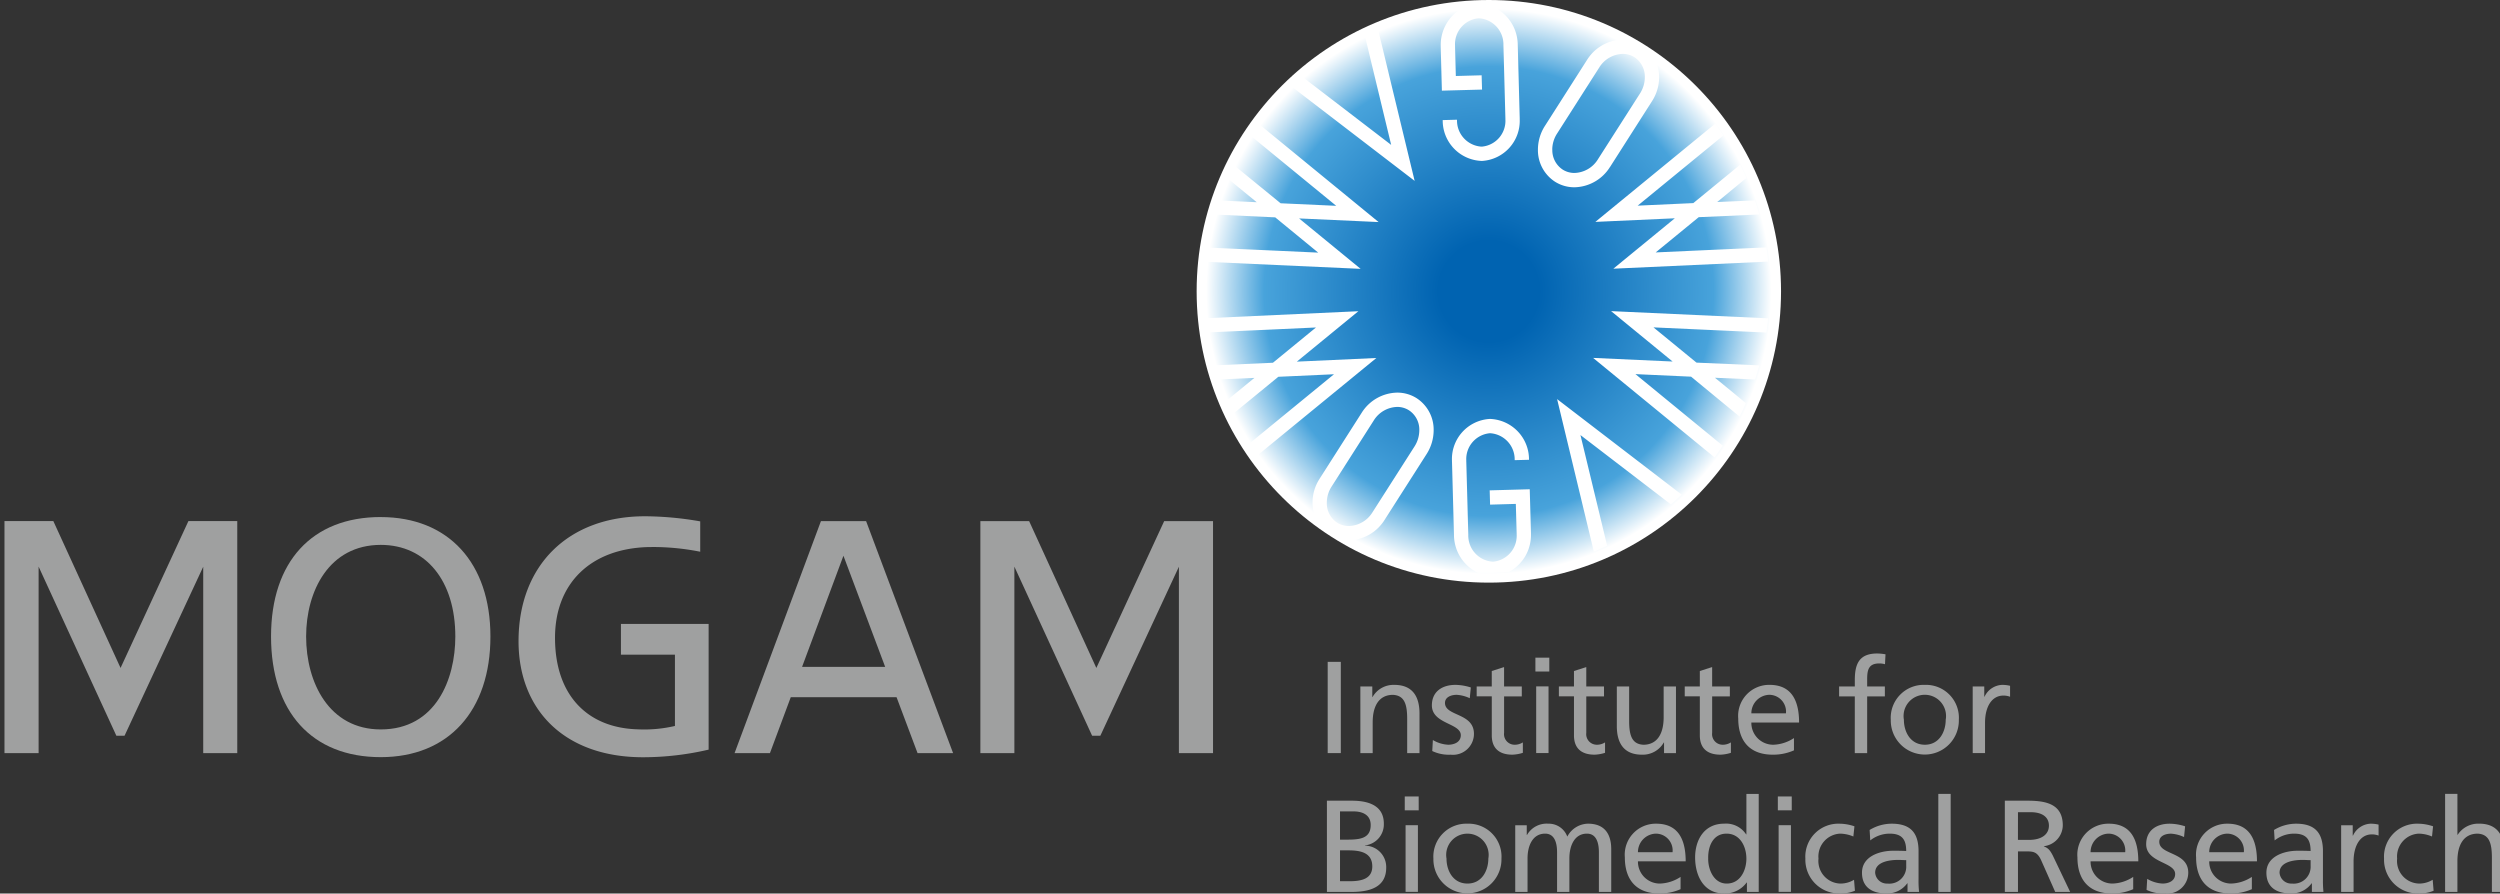 <svg xmlns="http://www.w3.org/2000/svg" xmlns:xlink="http://www.w3.org/1999/xlink" width="302.506" height="108.116" viewBox="0 0 302.506 108.116">
  <rect x="0" y="0" width="302.506" height="108.116" fill="#333333" stroke="none"/>
  <defs>
    <clipPath id="clip-path">
      <path id="패스_2729" data-name="패스 2729" d="M0,0H302.506V108.116H0Z" transform="translate(1146 1802)" fill="#fff" stroke="#707070" stroke-width="1"/>
    </clipPath>
    <radialGradient id="radial-gradient" cx="0.5" cy="0.5" r="0.5" gradientUnits="objectBoundingBox">
      <stop offset="0" stop-color="#0063b1"/>
      <stop offset="0.172" stop-color="#0063b1"/>
      <stop offset="0.768" stop-color="#48a3db"/>
      <stop offset="0.966" stop-color="#fff"/>
      <stop offset="1" stop-color="#fff"/>
    </radialGradient>
  </defs>
  <g id="family-logo20" transform="translate(-1146 -1802)" clip-path="url(#clip-path)">
    <path id="패스_2693" data-name="패스 2693" d="M0,0H1.588V11.042H0Z" transform="translate(1306.654 1882.085)" fill="#9fa0a0"/>
    <path id="패스_2694" data-name="패스 2694" d="M221.445,150.63h1.444v1.282h.03a2.908,2.908,0,0,1,2.649-1.471c2.1,0,3.033,1.3,3.033,3.463V158.7h-1.491v-4.176c0-1.884-.411-2.8-1.715-2.878-1.7,0-2.459,1.358-2.459,3.32V158.7h-1.49Z" transform="translate(1089.162 1734.432)" fill="#9fa0a0"/>
    <path id="패스_2695" data-name="패스 2695" d="M233.243,157.112a3.975,3.975,0,0,0,1.857.57c.683,0,1.523-.284,1.523-1.155,0-1.47-3.5-1.344-3.5-3.608,0-1.673,1.253-2.48,2.853-2.48a6.335,6.335,0,0,1,1.859.315l-.127,1.3a4.385,4.385,0,0,0-1.572-.411c-.76,0-1.427.317-1.427.979,0,1.647,3.505,1.171,3.505,3.751a2.541,2.541,0,0,1-2.825,2.514,4.651,4.651,0,0,1-2.22-.442Z" transform="translate(1086.138 1734.432)" fill="#9fa0a0"/>
    <path id="패스_2696" data-name="패스 2696" d="M245.9,151.069h-2.143v4.413a1.282,1.282,0,0,0,1.256,1.44,1.832,1.832,0,0,0,1.014-.284V157.9a4.586,4.586,0,0,1-1.271.224c-1.539,0-2.489-.73-2.489-2.341v-4.715H240.44v-1.2h1.826V148l1.49-.475v2.342H245.9Z" transform="translate(1084.241 1735.193)" fill="#9fa0a0"/>
    <path id="패스_2697" data-name="패스 2697" d="M251.715,147.66h-1.682v-1.677h1.682Zm-1.588,1.8h1.494v8.067h-1.494Z" transform="translate(1081.755 1735.595)" fill="#9fa0a0"/>
    <path id="패스_2698" data-name="패스 2698" d="M259.328,151.069h-2.144v4.413a1.282,1.282,0,0,0,1.256,1.44,1.83,1.83,0,0,0,1.013-.284V157.9a4.6,4.6,0,0,1-1.271.224c-1.538,0-2.489-.73-2.489-2.341v-4.715h-1.826v-1.2h1.826V148l1.49-.475v2.342h2.144Z" transform="translate(1080.761 1735.193)" fill="#9fa0a0"/>
    <path id="패스_2699" data-name="패스 2699" d="M270.489,158.763h-1.443v-1.281h-.033a2.911,2.911,0,0,1-2.649,1.471c-2.1,0-3.032-1.3-3.032-3.463V150.7h1.49v4.175c0,1.881.413,2.8,1.716,2.878,1.7,0,2.46-1.361,2.46-3.322V150.7h1.491Z" transform="translate(1078.308 1734.364)" fill="#9fa0a0"/>
    <path id="패스_2700" data-name="패스 2700" d="M279.883,151.069h-2.142v4.413a1.28,1.28,0,0,0,1.255,1.44,1.826,1.826,0,0,0,1.013-.284V157.9a4.579,4.579,0,0,1-1.268.224c-1.538,0-2.492-.73-2.492-2.341v-4.715h-1.826v-1.2h1.826V148l1.491-.475v2.342h2.142Z" transform="translate(1075.434 1735.193)" fill="#9fa0a0"/>
    <path id="패스_2701" data-name="패스 2701" d="M289.906,158.363a6.2,6.2,0,0,1-2.556.524c-2.869,0-4.186-1.741-4.186-4.367a3.75,3.75,0,0,1,3.79-4.081c2.7,0,3.571,1.962,3.571,4.556H284.75a2.643,2.643,0,0,0,2.666,2.689,4.794,4.794,0,0,0,2.489-.807Zm-.969-4.477a2.036,2.036,0,0,0-2.012-2.245,2.235,2.235,0,0,0-2.174,2.245Z" transform="translate(1073.168 1734.431)" fill="#9fa0a0"/>
    <path id="패스_2702" data-name="패스 2702" d="M301.534,150.487h-1.9v-1.2h1.9v-.745c0-1.962.508-3.243,2.715-3.243a6.067,6.067,0,0,1,1,.1l-.062,1.2a2.338,2.338,0,0,0-.714-.094c-1.288,0-1.443.821-1.443,1.912v.872h2.141v1.2H303.03v6.865h-1.5Z" transform="translate(1068.902 1735.775)" fill="#9fa0a0"/>
    <path id="패스_2703" data-name="패스 2703" d="M312.2,150.438a3.984,3.984,0,0,1,4.108,4.222,4.119,4.119,0,1,1-8.236,0,3.988,3.988,0,0,1,4.127-4.222m0,7.244c1.745,0,2.52-1.581,2.52-3.022a2.57,2.57,0,1,0-5.06,0c0,1.441.775,3.022,2.54,3.022" transform="translate(1066.717 1734.432)" fill="#9fa0a0"/>
    <path id="패스_2704" data-name="패스 2704" d="M321.454,150.63h1.4v1.248h.03a2.459,2.459,0,0,1,2.108-1.438,4.175,4.175,0,0,1,.984.109v1.329a2.174,2.174,0,0,0-.822-.142c-1.331,0-2.207,1.264-2.207,3.289v3.67h-1.491Z" transform="translate(1063.247 1734.432)" fill="#9fa0a0"/>
    <path id="패스_2705" data-name="패스 2705" d="M215.983,169.412h3c2.3,0,3.889.744,3.889,2.784a2.557,2.557,0,0,1-2.285,2.625v.032a2.589,2.589,0,0,1,2.572,2.658c0,2.372-1.969,2.943-4.222,2.943h-2.951Zm1.586,4.714h.873c1.54,0,2.84-.144,2.84-1.77,0-1.313-1.125-1.646-2.045-1.646h-1.668Zm0,5.03h1.19c1.427,0,2.715-.3,2.715-1.788,0-1.71-1.507-1.945-2.874-1.945h-1.031Z" transform="translate(1090.576 1729.473)" fill="#9fa0a0"/>
    <path id="패스_2706" data-name="패스 2706" d="M230.388,170.4H228.7v-1.677h1.684Zm-1.588,1.8h1.492v8.067H228.8Z" transform="translate(1087.279 1729.651)" fill="#9fa0a0"/>
    <path id="패스_2707" data-name="패스 2707" d="M237.5,173.181a3.985,3.985,0,0,1,4.11,4.222,4.119,4.119,0,1,1-8.236,0,3.989,3.989,0,0,1,4.125-4.222m0,7.245c1.747,0,2.523-1.581,2.523-3.023a2.57,2.57,0,1,0-5.062,0c0,1.442.779,3.023,2.539,3.023" transform="translate(1086.071 1728.487)" fill="#9fa0a0"/>
    <path id="패스_2708" data-name="패스 2708" d="M246.738,173.372h1.394v1.169h.033a2.739,2.739,0,0,1,2.572-1.361,2.386,2.386,0,0,1,2.3,1.566,2.891,2.891,0,0,1,2.508-1.566c2.063,0,2.809,1.328,2.809,3.085v5.171H256.86V176.63c0-1-.239-2.245-1.444-2.245-1.522,0-2.126,1.486-2.126,2.988v4.065H251.8V176.63c0-1-.238-2.245-1.445-2.245-1.523,0-2.128,1.486-2.128,2.988v4.065h-1.488Z" transform="translate(1082.609 1728.487)" fill="#9fa0a0"/>
    <path id="패스_2709" data-name="패스 2709" d="M271.384,181.106a6.2,6.2,0,0,1-2.558.523c-2.87,0-4.185-1.74-4.185-4.367a3.752,3.752,0,0,1,3.792-4.081c2.7,0,3.57,1.961,3.57,4.556h-5.776a2.644,2.644,0,0,0,2.667,2.689,4.788,4.788,0,0,0,2.49-.807Zm-.969-4.477a2.035,2.035,0,0,0-2.016-2.244,2.234,2.234,0,0,0-2.172,2.244Z" transform="translate(1077.969 1728.487)" fill="#9fa0a0"/>
    <path id="패스_2710" data-name="패스 2710" d="M282.386,179.025h-.033a3.247,3.247,0,0,1-2.76,1.328c-2.444,0-3.474-2.167-3.474-4.367,0-2.166,1.142-4.081,3.493-4.081a2.893,2.893,0,0,1,2.679,1.3h.033v-4.9h1.491v11.863h-1.428Zm-2.443.126c1.681,0,2.38-1.662,2.38-3.005,0-1.5-.779-3.036-2.4-3.036s-2.256,1.518-2.221,2.988c-.035,1.265.635,3.053,2.237,3.053" transform="translate(1074.995 1729.762)" fill="#9fa0a0"/>
    <path id="패스_2711" data-name="패스 2711" d="M291.314,170.4h-1.683v-1.677h1.683Zm-1.588,1.8h1.491v8.067h-1.491Z" transform="translate(1071.491 1729.651)" fill="#9fa0a0"/>
    <path id="패스_2712" data-name="패스 2712" d="M299.934,174.732a4.29,4.29,0,0,0-1.619-.347,2.763,2.763,0,0,0-2.6,3.02,2.732,2.732,0,0,0,2.7,3.022,3.142,3.142,0,0,0,1.6-.459l.109,1.329a4.553,4.553,0,0,1-1.871.331,4.087,4.087,0,0,1-4.126-4.223,3.99,3.99,0,0,1,4.126-4.223,5.667,5.667,0,0,1,1.811.317Z" transform="translate(1070.327 1728.487)" fill="#9fa0a0"/>
    <path id="패스_2713" data-name="패스 2713" d="M304.3,173.941a5.166,5.166,0,0,1,2.666-.76c2.317,0,3.253,1.14,3.253,3.337v3.339a12.115,12.115,0,0,0,.065,1.581h-1.4v-1.045h-.032a3,3,0,0,1-2.508,1.234c-1.746,0-2.969-.758-2.969-2.515,0-2.024,2.222-2.657,3.762-2.657.587,0,1,0,1.587.03,0-1.391-.507-2.1-2-2.1a3.794,3.794,0,0,0-2.349.821Zm4.428,3.653c-.316,0-.633-.031-.953-.031-.809,0-2.806.127-2.806,1.55a1.424,1.424,0,0,0,1.507,1.314,2.04,2.04,0,0,0,2.252-2.12Z" transform="translate(1067.93 1728.487)" fill="#9fa0a0"/>
    <path id="패스_2714" data-name="패스 2714" d="M0,0H1.493V11.863H0Z" transform="translate(1380.542 1898.063)" fill="#9fa0a0"/>
    <path id="패스_2715" data-name="패스 2715" d="M326.7,169.413h2.713c2.19,0,4.3.348,4.3,2.991a2.577,2.577,0,0,1-2.285,2.514v.03c.492.189.73.426,1.079,1.108l2.1,4.4h-1.81l-1.7-3.831c-.491-1.075-1.013-1.075-1.852-1.075h-.955v4.906H326.7Zm1.586,4.743h1.35c1.507,0,2.4-.665,2.4-1.723,0-1-.759-1.629-2.22-1.629h-1.525Z" transform="translate(1061.889 1729.472)" fill="#9fa0a0"/>
    <path id="패스_2716" data-name="패스 2716" d="M345.31,181.106a6.217,6.217,0,0,1-2.555.523c-2.872,0-4.192-1.74-4.192-4.367a3.753,3.753,0,0,1,3.795-4.081c2.7,0,3.57,1.961,3.57,4.556h-5.775a2.643,2.643,0,0,0,2.665,2.689,4.794,4.794,0,0,0,2.492-.807Zm-.968-4.477a2.038,2.038,0,0,0-2.017-2.244,2.233,2.233,0,0,0-2.172,2.244Z" transform="translate(1058.812 1728.487)" fill="#9fa0a0"/>
    <path id="패스_2717" data-name="패스 2717" d="M349.913,179.857a4.011,4.011,0,0,0,1.858.569c.682,0,1.522-.284,1.522-1.155,0-1.471-3.506-1.343-3.506-3.607,0-1.674,1.253-2.482,2.855-2.482a6.286,6.286,0,0,1,1.856.317l-.128,1.3a4.366,4.366,0,0,0-1.571-.409c-.762,0-1.425.313-1.425.979,0,1.646,3.506,1.172,3.506,3.749a2.543,2.543,0,0,1-2.825,2.514,4.656,4.656,0,0,1-2.222-.442Z" transform="translate(1055.905 1728.487)" fill="#9fa0a0"/>
    <path id="패스_2718" data-name="패스 2718" d="M364.689,181.106a6.206,6.206,0,0,1-2.556.523c-2.872,0-4.189-1.74-4.189-4.367a3.754,3.754,0,0,1,3.793-4.081c2.7,0,3.572,1.961,3.572,4.556h-5.777a2.643,2.643,0,0,0,2.663,2.689,4.8,4.8,0,0,0,2.494-.807Zm-.968-4.477a2.038,2.038,0,0,0-2.015-2.244,2.234,2.234,0,0,0-2.174,2.244Z" transform="translate(1053.79 1728.487)" fill="#9fa0a0"/>
    <path id="패스_2719" data-name="패스 2719" d="M370.345,173.941a5.162,5.162,0,0,1,2.666-.76c2.317,0,3.253,1.14,3.253,3.337v3.339a13.45,13.45,0,0,0,.061,1.581h-1.4v-1.045h-.03a3,3,0,0,1-2.507,1.234c-1.747,0-2.967-.758-2.967-2.515,0-2.024,2.22-2.657,3.762-2.657.588,0,1,0,1.585.03,0-1.391-.506-2.1-2-2.1a3.794,3.794,0,0,0-2.349.821Zm4.427,3.653c-.317,0-.636-.031-.951-.031-.81,0-2.808.127-2.808,1.55a1.423,1.423,0,0,0,1.507,1.314,2.04,2.04,0,0,0,2.252-2.12Z" transform="translate(1050.819 1728.487)" fill="#9fa0a0"/>
    <path id="패스_2720" data-name="패스 2720" d="M381.63,173.372h1.4v1.248h.035a2.454,2.454,0,0,1,2.108-1.439,4.206,4.206,0,0,1,.985.111v1.328a2.222,2.222,0,0,0-.825-.143c-1.332,0-2.2,1.267-2.2,3.293v3.668H381.63Z" transform="translate(1047.655 1728.487)" fill="#9fa0a0"/>
    <path id="패스_2721" data-name="패스 2721" d="M394.44,174.732a4.294,4.294,0,0,0-1.619-.347,2.763,2.763,0,0,0-2.6,3.02,2.731,2.731,0,0,0,2.7,3.022,3.135,3.135,0,0,0,1.6-.459l.113,1.329a4.562,4.562,0,0,1-1.873.331,4.085,4.085,0,0,1-4.124-4.223,3.987,3.987,0,0,1,4.124-4.223,5.629,5.629,0,0,1,1.807.317Z" transform="translate(1045.839 1728.487)" fill="#9fa0a0"/>
    <path id="패스_2722" data-name="패스 2722" d="M398.61,168.3H400.1v4.95h.031a2.974,2.974,0,0,1,2.6-1.347c2.1,0,3.031,1.3,3.031,3.463v4.8h-1.491v-4.177c0-1.883-.411-2.8-1.714-2.878-1.7,0-2.458,1.358-2.458,3.32v3.734H398.61Z" transform="translate(1043.253 1729.762)" fill="#9fa0a0"/>
    <path id="패스_2723" data-name="패스 2723" d="M181.627,123.612l-8.209,17.768-8.133-17.768h-5.9v28.076H163.5V129.12l9.408,20.463h.994l9.506-20.451v22.556h4.129V123.612Z" transform="translate(1105.242 1741.444)" fill="#9fa0a0"/>
    <path id="패스_2724" data-name="패스 2724" d="M56.809,122.946c-8.313,0-13.272,5.4-13.272,14.45C43.537,146.541,48.5,152,56.809,152,65,152,70.083,146.4,70.083,137.4c0-8.913-5.086-14.45-13.274-14.45m0,25.695c-6.235,0-9.028-5.65-9.028-11.245,0-5.519,2.792-11.085,9.028-11.085,5.483,0,9.026,4.347,9.026,11.085,0,5.186-2.362,11.245-9.026,11.245" transform="translate(1135.26 1741.617)" fill="#9fa0a0"/>
    <path id="패스_2725" data-name="패스 2725" d="M96.348,139.567h6.535v8.625a16.388,16.388,0,0,1-4.552.406c-6.02-.185-9.958-4.1-9.958-11.07,0-6.6,4.32-10.8,11.293-10.983.224,0,.452-.006.677-.006a29.483,29.483,0,0,1,5.6.571v-3.674a39.823,39.823,0,0,0-6.6-.617h-.084c-9.288,0-15.3,5.933-15.3,15.116,0,8.329,5.581,14.043,15.06,14.043a35.043,35.043,0,0,0,7.941-.923l0-15.211H96.348Z" transform="translate(1124.786 1741.651)" fill="#9fa0a0"/>
    <path id="패스_2726" data-name="패스 2726" d="M135.156,123.612h-5.464L119.24,151.688h4.28l2.521-6.77h12.8l2.543,6.77h4.3Zm-7.747,17.638,5.005-13.447,5.049,13.447Z" transform="translate(1115.644 1741.444)" fill="#9fa0a0"/>
    <path id="패스_2727" data-name="패스 2727" d="M14.046,141.381,5.912,123.612H0v28.076H4.13V129.12l9.407,20.461h.992l9.52-20.449v22.556h4.119V123.612H22.256Z" transform="translate(1146.542 1741.442)" fill="#9fa0a0"/>
    <ellipse id="타원_53" data-name="타원 53" cx="35.357" cy="35.25" rx="35.357" ry="35.25" transform="translate(1290.796 1802)" fill="url(#radial-gradient)"/>
    <path id="패스_2728" data-name="패스 2728" d="M252.971,81.132l-9.62-.438,14.7,12.043q.512-.7.99-1.421l-10.566-8.659,6.731.307,5.875,4.835c.266-.532.521-1.075.759-1.623l-.608-.51-3.138-2.57,4.854.211c.185-.563.356-1.134.517-1.709l-7.606-.334L250.655,77l13.659.626c.01-.07.023-.139.032-.208.076-.5.136-1.009.185-1.512l-19-.872ZM222,85.57a4.374,4.374,0,0,0-2.352-.675,5.182,5.182,0,0,0-4.31,2.456v0l-5.084,7.969a5.314,5.314,0,0,0-.855,2.88,4.8,4.8,0,0,0,.259,1.578,34.052,34.052,0,0,0,4.645,2.952,5.227,5.227,0,0,0,3.813-2.429l5.087-7.968a5.358,5.358,0,0,0,.854-2.88A4.532,4.532,0,0,0,222,85.57m-.258,5.839-5.088,7.967a3.464,3.464,0,0,1-2.854,1.66,2.63,2.63,0,0,1-1.417-.4,2.815,2.815,0,0,1-1.254-2.43,3.6,3.6,0,0,1,.586-1.952l5.083-7.97a3.45,3.45,0,0,1,2.848-1.658,2.628,2.628,0,0,1,1.423.408,2.8,2.8,0,0,1,1.253,2.426,3.677,3.677,0,0,1-.582,1.953m21.7,12.721q.819-.336,1.612-.711l-3.231-13.393,10.947,8.392c.443-.381.881-.774,1.308-1.178L238.994,85.678ZM207.5,81.146l7.448-6.1-18.743.861q.089.865.219,1.721l13.393-.615-5.208,4.267-7.333.325c.161.573.334,1.145.522,1.707l4.57-.2-3.536,2.894c.237.547.488,1.09.753,1.621l.754-.614,4.923-4.034,6.734-.306-10.377,8.5q.472.726.985,1.426l14.523-11.894Zm28.184,15.442-4.847.134.049,1.728,3.115-.09.1,3.573c0,.031,0,.075,0,.107a3.14,3.14,0,0,1-2.838,3.311h-.071a3.163,3.163,0,0,1-2.944-3.256l-.241-8.866a.925.925,0,0,1,0-.111,3.139,3.139,0,0,1,2.84-3.308.33.33,0,0,1,.063,0,3.17,3.17,0,0,1,2.951,3.258l1.734-.047a4.9,4.9,0,0,0-4.685-4.941c-.022,0-.074,0-.159.006a4.854,4.854,0,0,0-4.478,5.032c0,.042,0,.107.005.188l.238,8.835a5.1,5.1,0,0,0,2.89,4.551,34.383,34.383,0,0,0,3.759-.1,5.06,5.06,0,0,0,2.669-4.557v-.129ZM253.241,63.8,245.8,69.9l18.74-.859c-.057-.575-.13-1.15-.216-1.719l-13.4.609,5.206-4.264,7.333-.329q-.239-.863-.521-1.705l-4.578.2,3.537-2.912q-.356-.82-.753-1.618l-.745.623-4.927,4.037-6.73.308,10.376-8.5q-.478-.726-.988-1.426L243.623,64.237Zm-45.466.017,9.62.439-14.7-12.043q-.516.7-.993,1.422l10.563,8.656-6.727-.307-5.887-4.807q-.4.793-.753,1.61l.612.5,3.139,2.57-4.845-.229q-.28.84-.518,1.705l7.6.356,5.2,4.266-13.657-.626c-.01.072-.024.14-.035.212q-.107.758-.183,1.512l19.009.866ZM245.4,57.592h0l5.085-7.968a5.363,5.363,0,0,0,.856-2.88,4.983,4.983,0,0,0-.254-1.57,34.334,34.334,0,0,0-4.67-2.964,5.241,5.241,0,0,0-3.8,2.427l-5.085,7.968a5.322,5.322,0,0,0-.857,2.878,4.54,4.54,0,0,0,2.061,3.888,4.364,4.364,0,0,0,2.351.677,5.181,5.181,0,0,0,4.308-2.457m-6.986-2.107A3.613,3.613,0,0,1,239,53.535l5.089-7.971a3.448,3.448,0,0,1,2.835-1.655h.01a2.624,2.624,0,0,1,1.424.4,2.812,2.812,0,0,1,1.253,2.43,3.661,3.661,0,0,1-.582,1.952l-5.091,7.967a3.451,3.451,0,0,1-2.843,1.657,2.624,2.624,0,0,1-1.421-.406,2.8,2.8,0,0,1-1.257-2.43M217.3,40.819q-.815.335-1.611.711l3.228,13.389-10.943-8.39q-.668.573-1.3,1.18l15.083,11.565ZM229.9,55.129h-.07a3.162,3.162,0,0,1-2.946-3.257l-1.731.047h0a4.888,4.888,0,0,0,4.68,4.939h.11a4.855,4.855,0,0,0,4.528-5.036c0-.058,0-.1,0-.142l-.238-8.875a5.1,5.1,0,0,0-2.87-4.545,34.74,34.74,0,0,0-3.821.1,5.1,5.1,0,0,0-2.629,4.548c0,.044,0,.1,0,.176l.141,5.273,4.859-.132-.05-1.728-3.122.086-.095-3.568c0-.036,0-.063,0-.106a3.137,3.137,0,0,1,2.835-3.31h.075A3.166,3.166,0,0,1,232.5,42.85l.239,8.861c0,.034,0,.078,0,.109a3.134,3.134,0,0,1-2.834,3.308" transform="translate(1095.418 1764.613)" fill="#fff"/>
  </g>
</svg>
